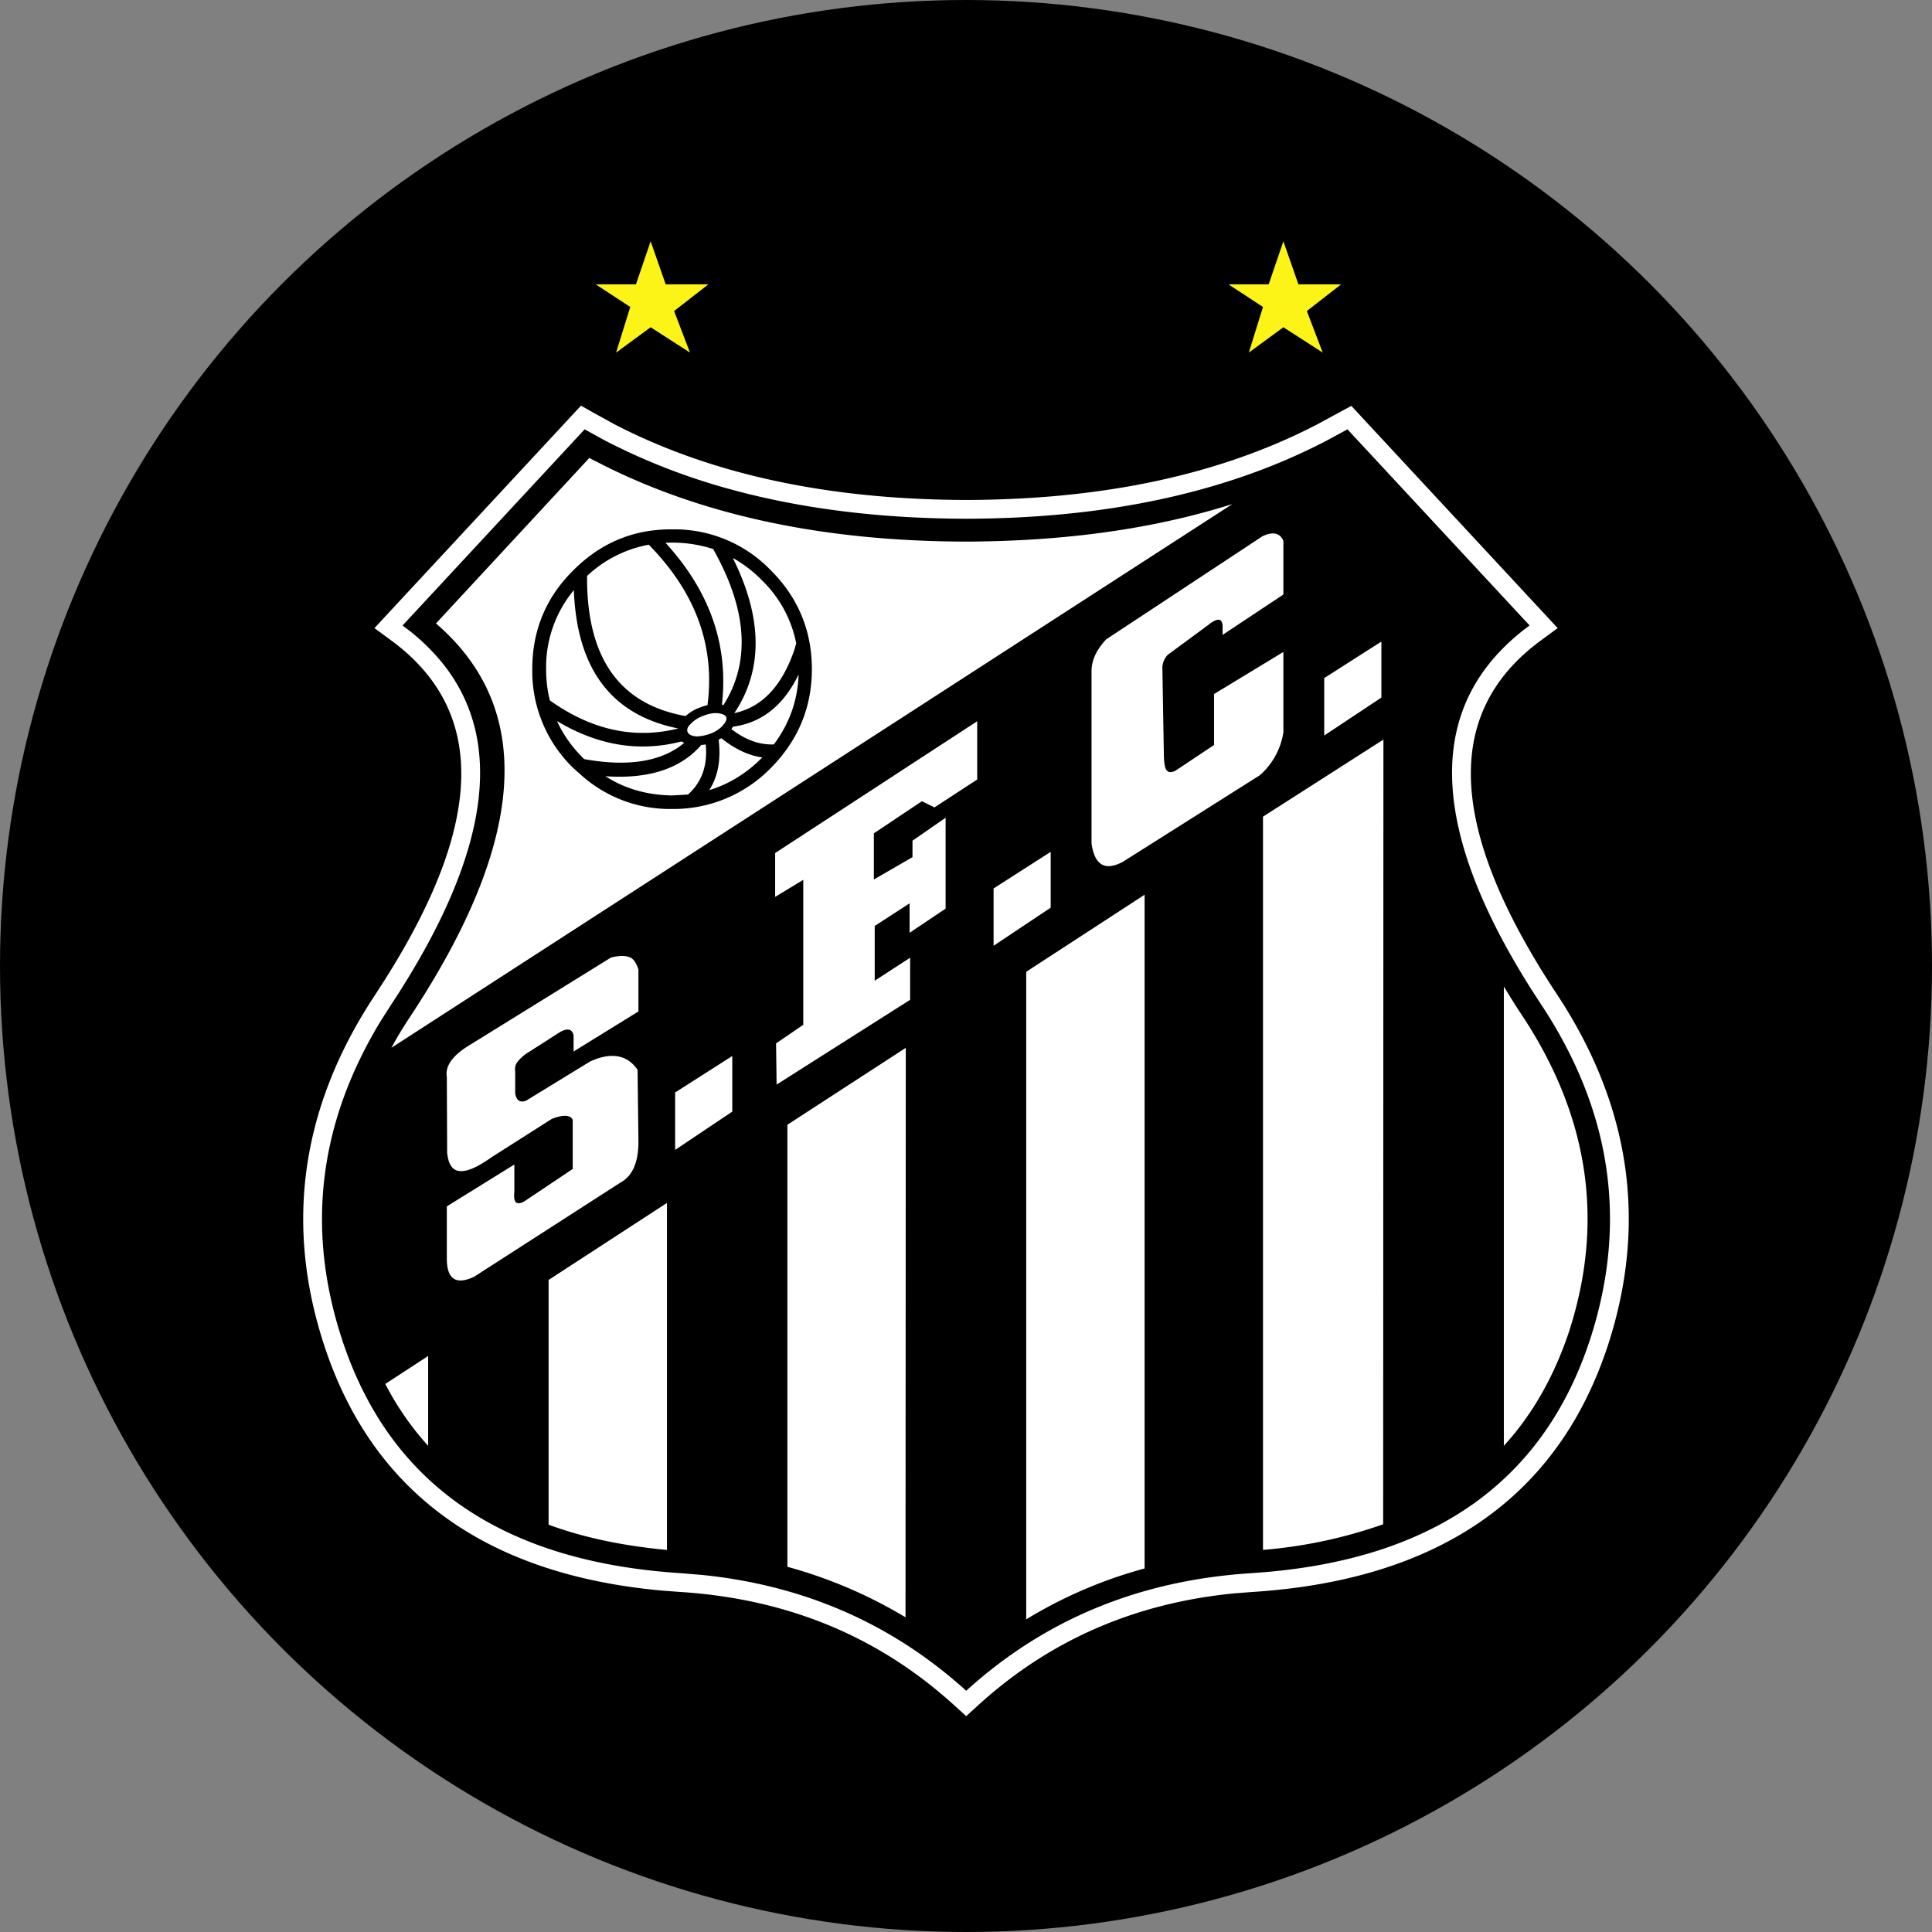 <?xml version="1.0" encoding="UTF-8"?>
<svg xmlns="http://www.w3.org/2000/svg" width="36" height="36" fill="none">
  <rect width="100%" height="100%" fill="#808080" stroke="none"/>
  <circle cx="18" cy="18" r="18" fill="#000"></circle>
  <path fill-rule="evenodd" clip-rule="evenodd" d="m6.977 11.704 3.849-4.145.24.136.378.208c1.804.936 3.986 1.407 6.56 1.413 2.57-.006 4.75-.477 6.543-1.41l.633-.343 3.845 4.141-.316.232c-1.815 1.336-1.749 3.488.304 6.594 1.366 2.068 1.686 4.25.956 6.514-.924 2.85-3.156 4.397-6.631 4.62l-.35.027c-1.85.183-3.428.873-4.749 2.073l-.235.214-.235-.213c-1.409-1.277-3.104-1.975-5.105-2.102l-.322-.024c-3.291-.296-5.414-1.833-6.309-4.595-.735-2.262-.412-4.444.962-6.514l.17-.264c1.88-2.965 1.89-5.032.128-6.33l-.316-.232Zm21.524-.05L25.108 8l-.395.214c-.231.12-.469.233-.712.339-1.706.738-3.704 1.108-5.997 1.113-1.594-.004-3.045-.183-4.354-.538a11.888 11.888 0 0 1-2.367-.914L10.894 8l-3.393 3.655.157.12c.23.185.428.383.596.593 1.175 1.475.853 3.593-.967 6.355l-.166.259c-.147.238-.28.477-.397.718-.826 1.684-.945 3.43-.358 5.236.11.338.239.657.387.956 1.036 2.096 3.012 3.235 5.934 3.422l.363.03c.12.011.24.025.357.041 1.77.24 3.3.946 4.597 2.12 1.463-1.33 3.234-2.06 5.312-2.191l.319-.025c3.154-.284 5.152-1.734 6.001-4.353.696-2.159.395-4.23-.915-6.213l-.17-.261c-1.976-3.11-1.991-5.379-.05-6.807Z" fill="#fff"></path>
  <path d="M12.528 10.111c-.043 0-.082 0-.126.005.83.908 1.176 1.913 1.05 3.013l.014.005a.03.03 0 0 1 .013.006c.506-.797.451-1.765-.181-2.892 0-.005 0-.01-.005-.016a2.47 2.47 0 0 0-.764-.121ZM13.402 13.294c-.033-.006-.066-.006-.093-.006a.69.69 0 0 0-.203.05.586.586 0 0 0-.253.17h-.006c0 .005-.005.01-.005.01-.039.05-.044.089-.028.127.022.039.06.06.121.072.011 0 .022 0 .033.005.083 0 .17-.016.264-.05a.59.59 0 0 0 .192-.11c.022-.016.039-.038.055-.06a.188.188 0 0 0 .055-.093c.004-.011.003-.02.002-.028a.067.067 0 0 1-.002-.01v-.006c-.01-.016-.021-.027-.032-.038a.263.263 0 0 0-.1-.033Z" fill="#fff"></path>
  <path d="M13.045 13.184a.668.668 0 0 1 .138-.044c.143-1.1-.215-2.095-1.094-2.99a2.274 2.274 0 0 0-1.15.582c-.01 1.523.6 2.391 1.837 2.611a.764.764 0 0 1 .27-.16ZM14.805 12.098c.01-.038.021-.075.032-.107a2.236 2.236 0 0 0-.649-1.187 2.325 2.325 0 0 0-.533-.407c.556 1.116.567 2.083.028 2.891.517-.11.89-.506 1.121-1.187v-.003ZM14.188 14.129l.017-.016c-.253-.033-.511-.154-.764-.358a.225.225 0 0 1-.05.028c.044.373-.01.681-.175.94.362-.11.687-.308.973-.594Z" fill="#fff"></path>
  <path d="m13.637 13.571-.01.014c.265.203.528.297.792.286.286-.38.445-.814.462-1.303-.28.577-.687.902-1.226.973a.108.108 0 0 1-.018.03ZM12.724 13.83a.113.113 0 0 0-.025-.014c-.786.203-1.556.077-2.32-.38.116.253.275.479.49.693.005.005.01.011.021.017.825.148 1.446.043 1.858-.303a.232.232 0 0 1-.024-.014Z" fill="#fff"></path>
  <path d="M13.062 13.882v.005c-.385.44-.979.632-1.781.577.368.237.786.352 1.247.358l.292-.017c.258-.23.368-.544.33-.934a.48.48 0 0 1-.088.01ZM10.176 12.464c0 .208.022.4.071.588.78.555 1.578.725 2.392.522-1.243-.248-1.891-1.105-1.946-2.578a2.248 2.248 0 0 0-.517 1.468Z" fill="#fff"></path>
  <path fill-rule="evenodd" clip-rule="evenodd" d="M10.983 8.533c.038.022.076.043.114.06 1.91.995 4.21 1.493 6.902 1.499 1.84-.006 3.498-.235 4.965-.7L7.293 19.524c.103-.192.224-.389.35-.58 2.172-3.289 2.331-5.734.481-7.327l2.858-3.085Zm3.381 2.095c.506.505.764 1.121.764 1.841 0 .715-.258 1.33-.764 1.841a2.533 2.533 0 0 1-1.841.764 2.478 2.478 0 0 1-1.742-.676c-.017-.013-.033-.028-.05-.043-.016-.016-.033-.03-.05-.045a2.512 2.512 0 0 1-.763-1.841c0-.72.253-1.336.764-1.841.51-.511 1.121-.77 1.841-.764a2.49 2.49 0 0 1 1.841.764Z" fill="#fff"></path>
  <path d="M23.914 10.08c-.06-.148-.192-.181-.39-.088l-2.91 1.92c-.176.186-.264.373-.275.565v3.242c.06.406.253.515.583.34l2.552-1.613a1.33 1.33 0 0 0 .44-.8v-1.498l-1.292.784v.95l-.715.476c-.083.044-.143.039-.176-.016-.028-.044-.039-.126-.044-.258l-.028-1.656a.37.37 0 0 1 .1-.226l.758-.559c.165-.132.253-.126.264.011v.176l1.133-.752v-.998ZM25.778 13.781l-2.244 1.436V28.88a8.921 8.921 0 0 0 2.239-.477l.005-14.623ZM19.122 18.108l2.206-1.436v12.554a8.507 8.507 0 0 0-2.206.948V18.108ZM14.672 20.958l2.206-1.433-.005 10.611a8.735 8.735 0 0 0-2.201-.941v-8.237ZM12.428 22.415l-2.206 1.435v4.56c.652.241 1.385.394 2.206.471v-6.466ZM7.18 25.787l.798-.52v1.674a5.401 5.401 0 0 1-.799-1.154ZM28.022 18.383c.11.18.229.373.354.559 1.23 1.87 1.52 3.819.866 5.854-.278.843-.686 1.56-1.22 2.145v-8.558ZM18.21 14.524l-.798.521-.234-.115-.895.598v.86l.72-.416v-.307l.617-.428v1.694l-.671.45v-.549l-.65.422v1.02l.66-.428v.784l-2.488 1.58-.01-.768.507-.346v-2.702l-.524.318v-.817l3.765-2.456v1.085ZM13.645 20.713v-1.036l-1.065.68v1.07l1.065-.714ZM18.514 17.623v-1.068l1.064-.682v1.04l-1.064.71ZM11.758 17.849c-.082-.044-.203-.05-.374-.006L8.7 19.505c-.28.181-.407.368-.374.565l.006 1.41c.022.214.099.33.23.34.138.017.335-.071.6-.258l1.12-.713c.214-.082.345-.077.39.017v.916l-.901.603c-.149.082-.209.022-.187-.176v-.51l-1.258.78v.954c-.005.4.165.52.511.356l2.719-1.75c.236-.126.346-.394.34-.795l-.016-1.31c-.193-.28-.49-.335-.884-.155l-1.192.73c-.116.044-.182-.006-.204-.132v-.411c-.01-.06 0-.12.039-.175a.764.764 0 0 1 .214-.187l.582-.373c.138-.077.225-.06.253.06v.302l1.208-.746v-.779c-.033-.11-.077-.18-.137-.22ZM25.74 11.956v1.042l-1.065.707v-1.07l1.065-.68Z" fill="#fff"></path>
  <path fill-rule="evenodd" clip-rule="evenodd" d="M22.89 5.298h.75l.274-.802.28.802h.796l-.639.498.296.774-.733-.472-.644.472.264-.85-.644-.422ZM11.1 5.298h.75l.274-.802.28.802h.796l-.639.498.296.774-.733-.472-.644.472.264-.85-.644-.422Z" fill="#FCF417"></path>
</svg>
